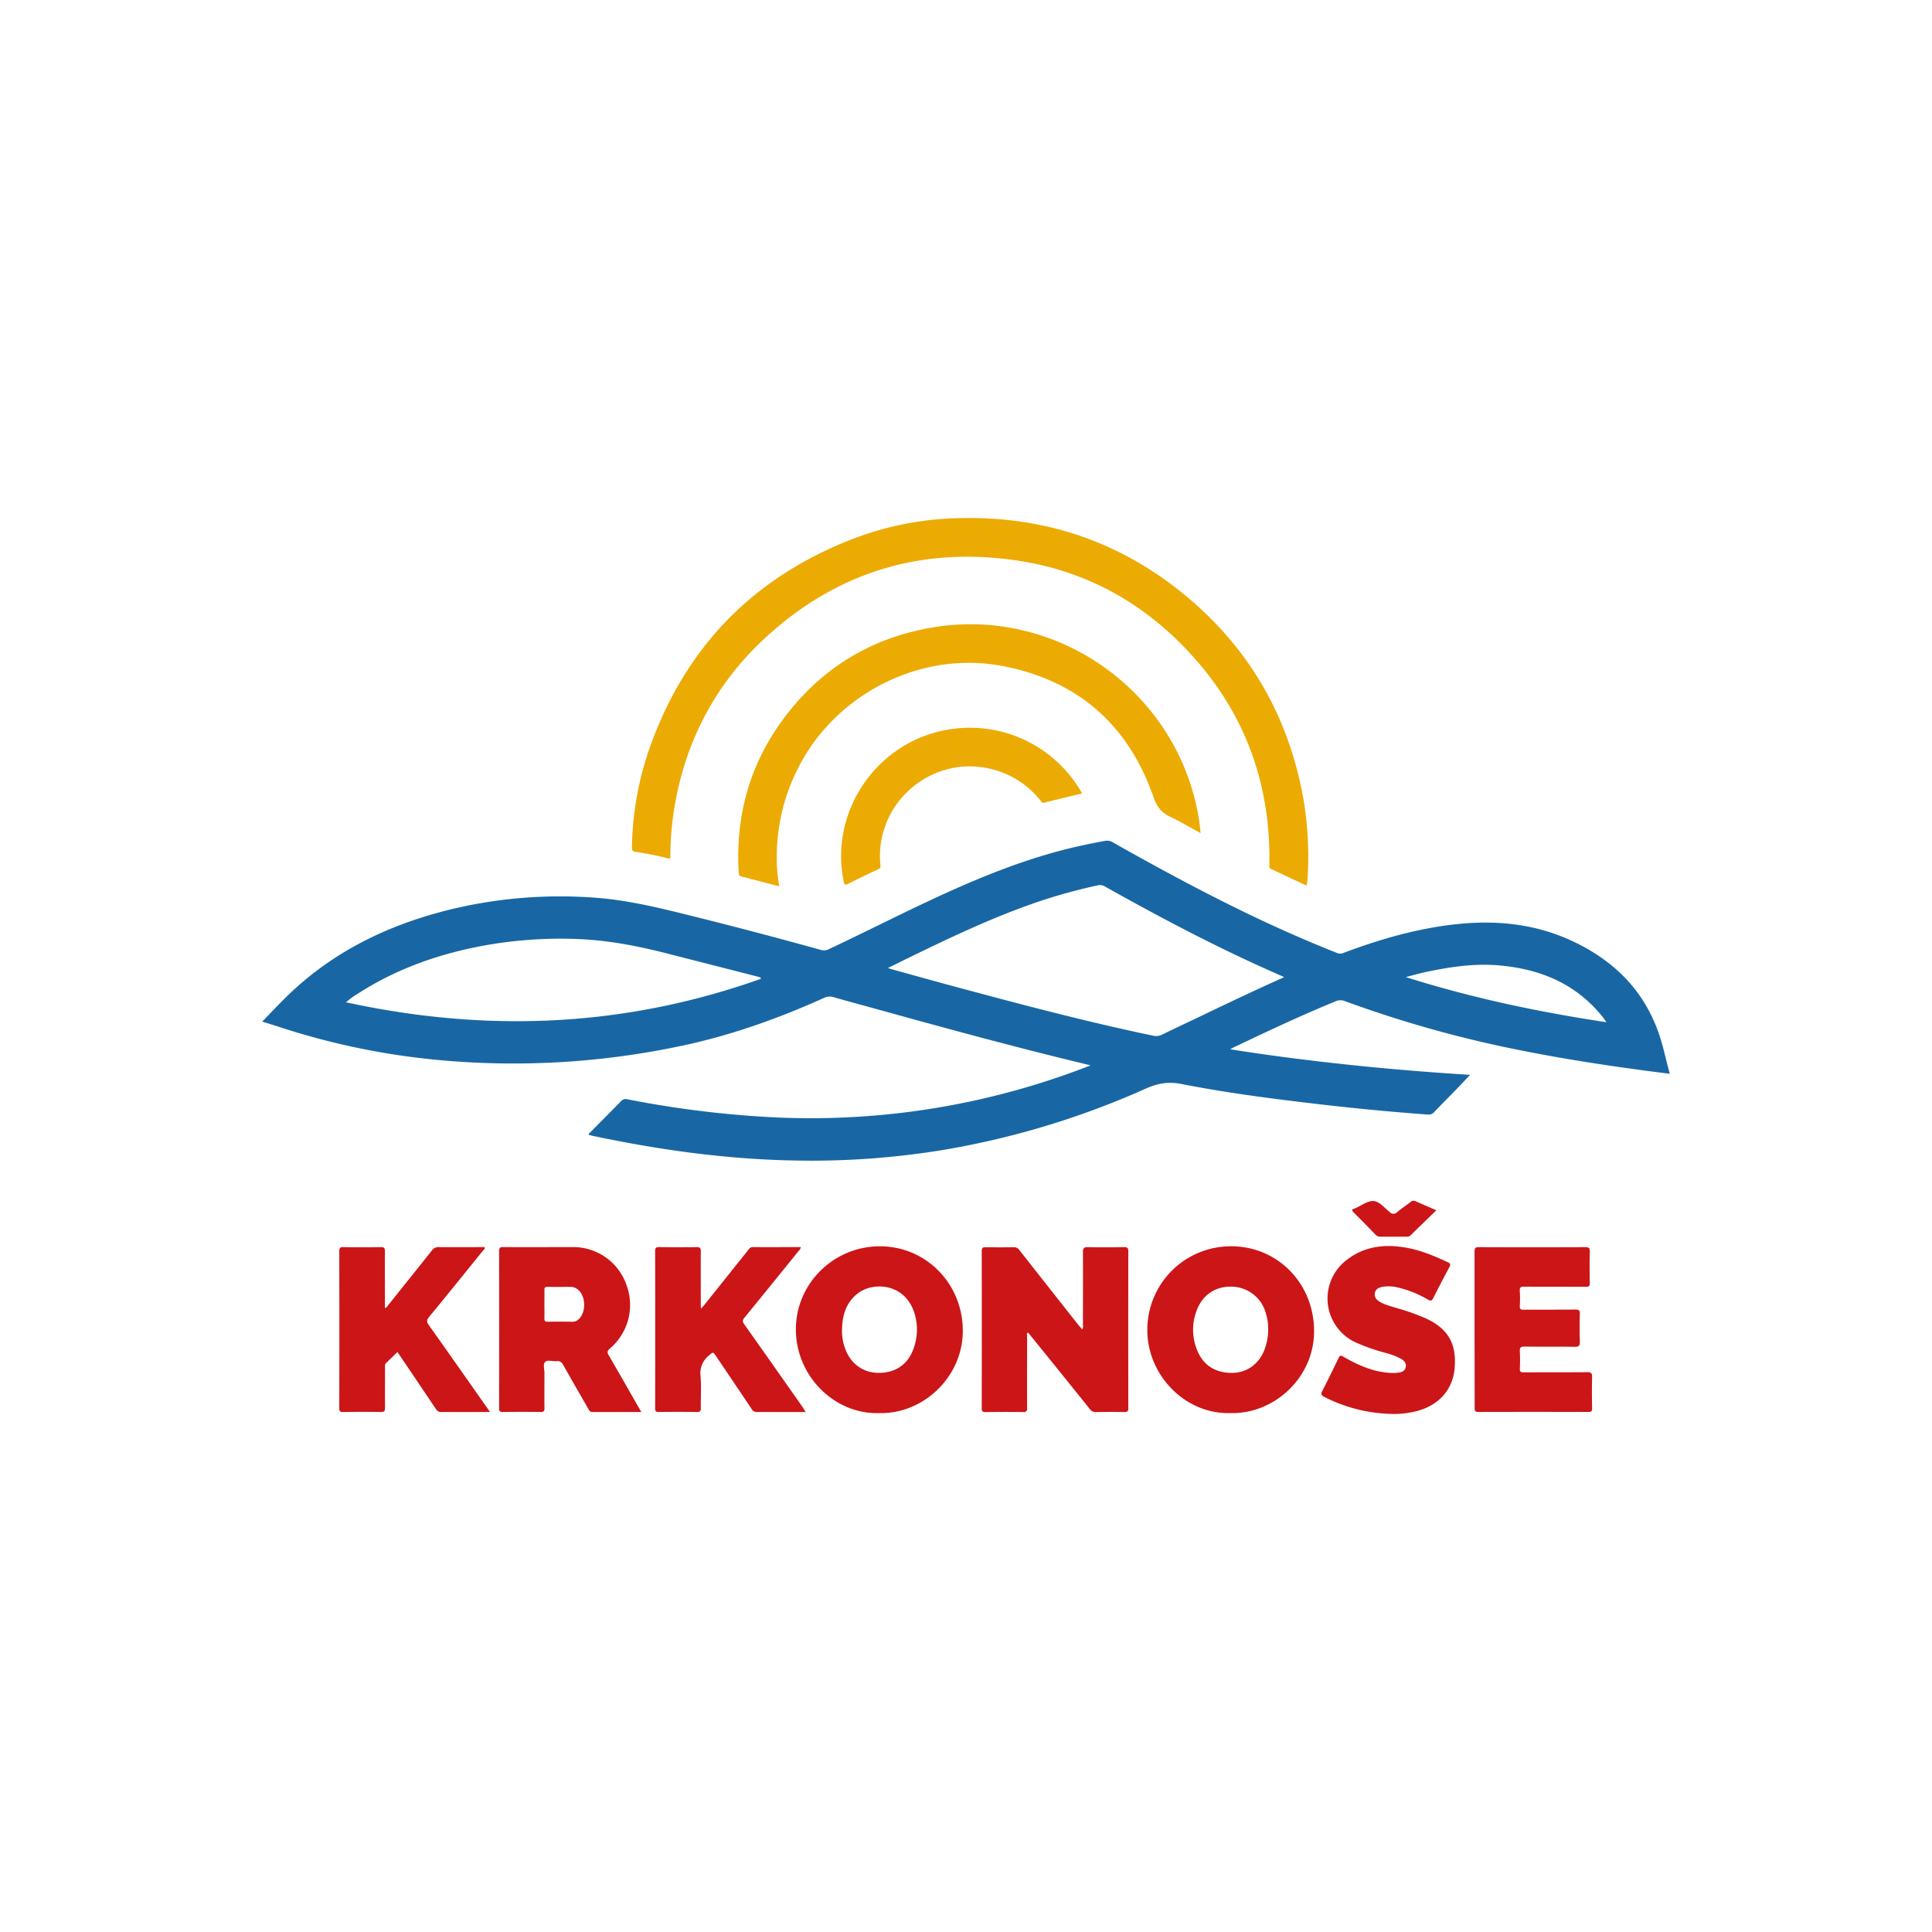 <svg xmlns="http://www.w3.org/2000/svg" viewBox="0 0 900 900"><defs><style>.cls-1{fill:#1867a4;}.cls-2{fill:#ecab03;}.cls-3{fill:#cc1517;}</style></defs><g id="Vrstva_1" data-name="Vrstva 1"><path class="cls-1" d="M777.85,500.21c-3.91-.5-7.59-.95-11.26-1.44-18.17-2.44-36.3-5.2-54.3-8.72a545.08,545.08,0,0,1-85.81-23.7,5.5,5.5,0,0,0-4.36.11c-16.21,6.66-32.06,14.12-47.87,21.66-.25.12-.49.28-1.15.67,18.79,3,37.24,5.32,55.74,7.27s36.94,3.46,56,4.65c-2.38,2.49-4.5,4.74-6.66,7-3.36,3.46-6.78,6.87-10.11,10.36a3.5,3.5,0,0,1-3.09,1.12q-27.23-2-54.34-5.26c-20.25-2.38-40.46-5.07-60.46-9-5.92-1.16-10.87-.29-16.3,2.13A388.41,388.41,0,0,1,440,535.58a378.18,378.18,0,0,1-71,5c-31.38-.63-62.3-5-93-11.48-.57-.12-1.13-.3-1.68-.45-.18-.68.4-.9.72-1.22,4.72-4.8,9.48-9.56,14.18-14.37a2.84,2.84,0,0,1,2.89-1A477.07,477.07,0,0,0,360,520.47a357.35,357.35,0,0,0,146.68-23.65l1.33-.54-9.84-2.4c-30.63-7.5-61.05-15.83-91.43-24.25-6.12-1.7-12.26-3.33-18.36-5.09a5.89,5.89,0,0,0-4.4.27c-21.41,9.65-43.43,17.51-66.47,22.37a378,378,0,0,1-60.13,7.8,374.93,374.93,0,0,1-51.92-1.08,338.6,338.6,0,0,1-75.36-15.5c-2.63-.86-5.29-1.66-7.94-2.5,0,0,0-.1,0,0,3.89-4,7.67-8.06,11.64-11.92,22.76-22.12,50.42-34.72,81-41.47a217.47,217.47,0,0,1,62.33-4.33c14,1,27.7,4.18,41.32,7.55q32.2,7.95,64.17,16.84a4.83,4.83,0,0,0,3.56-.45c18.1-8.51,35.89-17.65,54.1-25.94,18.84-8.56,38-16.13,58.18-21.05,5.4-1.32,10.83-2.4,16.29-3.41a5,5,0,0,1,3.69.7c18.94,10.72,38.07,21.09,57.6,30.7,15.33,7.54,30.92,14.52,46.81,20.82a3.77,3.77,0,0,0,2.91,0c14.65-5.54,29.59-10,45.1-12.43,21.06-3.27,41.69-2.37,61.36,6.77,19.11,8.88,33.26,22.54,40.38,42.76C774.8,487.18,776,493.63,777.85,500.21Zm-179.72-45a5.17,5.17,0,0,0-.54-.34C569,442.49,541.54,428,514.42,412.81a4.21,4.21,0,0,0-3.15-.35A249.57,249.57,0,0,0,480.94,421c-19.95,7-39,16.08-57.92,25.31-3,1.46-6,3-9.41,4.62.88.29,1.28.44,1.69.56,9.35,2.58,18.7,5.2,28.07,7.73,31.07,8.36,62.17,16.64,93.69,23.22a6.15,6.15,0,0,0,4.21-.43c6.35-3.12,12.78-6.09,19.15-9.16C572.85,466.87,585.32,461,598.13,455.23ZM354.36,456l0-.6c-.48-.15-.95-.33-1.44-.46l-42.43-10.84c-14-3.59-28.23-6.28-42.77-6.71a200.19,200.19,0,0,0-42.33,3.1c-20.81,3.84-40.48,10.71-58.38,22.2a38.22,38.22,0,0,0-5.83,4.21C226.89,481.2,291.19,478.46,354.36,456Zm394,20.21c-.67-1-.94-1.38-1.24-1.77-12.34-15.88-29.18-23-48.67-24.71-11-1-21.87.54-32.64,2.73-1.79.36-3.56.78-5.33,1.22s-3.35.89-5.6,1.49C685.67,464.9,716.53,471.38,748.33,476.2Z"/><path class="cls-2" d="M608.63,412.54c-5.58-2.61-11-5.18-16.52-7.72-.71-.34-.81-.84-.79-1.59.79-40.54-13-75.32-41.77-103.89-21.38-21.25-47.21-34.27-77.1-38.43-44.32-6.17-83.28,6-116.1,36.35-23.89,22.1-37.91,49.71-42.68,82a145.32,145.32,0,0,0-1.39,19.66c0,1.19-.28,1.13-1.2.91a142.19,142.19,0,0,0-15-3c-1.6-.21-1.72-1-1.69-2.35a146.49,146.49,0,0,1,7.77-44.73q25-72.18,96.52-99.24a145.81,145.81,0,0,1,48.22-9.14c38.68-1,73.38,10.33,103.52,34.58,30.75,24.75,49.61,56.8,56.68,95.72A161,161,0,0,1,609.12,409c0,.72-.11,1.45-.2,2.18C608.88,411.55,608.77,411.9,608.63,412.54Z"/><path class="cls-2" d="M559.27,388.11c-5-2.74-9.53-5.46-14.26-7.69-4.08-1.92-6.13-4.7-7.66-9.1-11.73-33.66-35.26-54.34-70.27-61.06-38.06-7.31-77.82,12.9-95.29,47.52a91,91,0,0,0-9.94,40.91A75.94,75.94,0,0,0,363,412.87l-17.8-4.61c-1-.26-1-1-1.09-1.86-1.53-26.3,5.1-50.3,20.81-71.49,17.46-23.57,40.88-37.87,69.82-42.67,56-9.3,110.22,27.49,122.55,83A96.58,96.58,0,0,1,559.27,388.11Z"/><path class="cls-3" d="M504.14,619.29a3.13,3.13,0,0,0,.34-2.23c0-11.26.06-22.53,0-33.79,0-1.81.45-2.35,2.3-2.31,5.62.13,11.26.1,16.89,0,1.57,0,1.94.49,1.94,2q-.06,36.52,0,73.06c0,1.51-.51,1.79-1.88,1.77q-6.57-.12-13.16,0a3.29,3.29,0,0,1-2.92-1.43q-13.84-17.26-27.81-34.47c-.31-.39-.64-.78-1-1.2-.72.56-.37,1.26-.37,1.84,0,11.11-.06,22.23,0,33.35,0,1.54-.39,1.94-1.92,1.92-5.78-.1-11.56-.08-17.33,0-1.34,0-1.89-.2-1.89-1.75q.07-36.63,0-73.28c0-1.54.56-1.79,1.91-1.77,4.31.07,8.63.08,12.94,0a3,3,0,0,1,2.71,1.37q13.88,17.68,27.83,35.3C503.16,618.2,503.64,618.71,504.14,619.29Z"/><path class="cls-3" d="M298.75,657.76c-7.87,0-15.32,0-22.78,0-1.16,0-1.47-.69-1.9-1.44-3.88-6.78-7.81-13.52-11.62-20.34-.77-1.39-1.57-2.1-3.2-1.91-1.79.22-4.14-.75-5.28.37s-.32,3.46-.34,5.27c0,5.41-.07,10.82,0,16.24,0,1.41-.33,1.83-1.79,1.81q-8.78-.12-17.55,0c-1.46,0-1.79-.4-1.79-1.81q.06-36.54,0-73.08c0-1.55.42-1.94,1.95-1.93,10.82.07,21.65,0,32.48,0a26.22,26.22,0,0,1,24.85,17.5,26.6,26.6,0,0,1-7.57,29.67c-1.32,1.11-1.51,1.77-.61,3.29C288.66,640.07,293.58,648.76,298.75,657.76Zm-45.14-50.22c0,2.2.07,4.4,0,6.59-.05,1.24.34,1.61,1.58,1.59,3.81-.08,7.61-.05,11.42,0a4.06,4.06,0,0,0,2.63-.88c4-3.19,3.82-11.43-.38-14.37a5.15,5.15,0,0,0-3.06-1c-3.59,0-7.17.06-10.76,0-1.23,0-1.45.47-1.42,1.54C253.66,603.15,253.61,605.35,253.61,607.54Z"/><path class="cls-3" d="M409.43,658.27c-20.35.65-38.65-16.92-38.68-39,0-21.28,17.52-38.67,39.11-38.69s38.74,17.51,38.65,39.54C448.42,641.75,429.73,658.9,409.43,658.27Zm-17.19-38.92a23.25,23.25,0,0,0,1.44,8.82c2.54,7.08,8.34,11.32,15.53,11.36,7.89.05,13.69-3.85,16.3-11.15A25.67,25.67,0,0,0,426,611.8c-4.34-14.09-19.26-14.84-26.41-9.28C394.1,606.79,392.36,612.73,392.24,619.35Z"/><path class="cls-3" d="M573.1,658.27c-21.28.59-38.74-18-38.63-38.79a38.89,38.89,0,0,1,39.07-38.91c21.75,0,38.85,17.52,38.6,40C611.9,642.3,593,658.89,573.1,658.27Zm17.67-39.51a23.48,23.48,0,0,0-.95-6.49,16.8,16.8,0,0,0-15.36-12.87c-7.74-.46-14,3.43-16.85,10.7a24.92,24.92,0,0,0,.22,19.22c2.86,6.83,8.54,10.32,16.3,10.22,6.68-.09,12.29-4.1,14.87-10.69A26.77,26.77,0,0,0,590.77,618.76Z"/><path class="cls-3" d="M228.28,657.76c-7.93,0-15.39,0-22.85,0-1.38,0-1.91-.71-2.54-1.63q-8.43-12.55-16.89-25.08c-.28-.42-.58-.83-.86-1.21-1.78,1.73-3.52,3.44-5.29,5.11-.7.66-.49,1.48-.49,2.26,0,6.14-.06,12.29,0,18.43,0,1.52-.2,2.16-2,2.13-5.85-.13-11.7-.09-17.55,0-1.3,0-1.76-.25-1.76-1.66q.08-36.64,0-73.28c0-1.41.34-1.9,1.83-1.88,5.85.09,11.7.1,17.55,0,1.63,0,1.9.57,1.89,2-.07,8,0,16.09,0,24.14v2.26c.85-.21,1.11-.84,1.48-1.31q10.23-12.75,20.4-25.53a3.69,3.69,0,0,1,3.31-1.56c7.08.07,14.16,0,21.25,0,.2,1-.56,1.4-1,1.91-8.27,10.24-16.52,20.49-24.89,30.64-1.23,1.49-1.1,2.39-.07,3.85q13.57,19.11,27,38.33Z"/><path class="cls-3" d="M375.33,657.76c-7.87,0-15.33,0-22.79,0a2.57,2.57,0,0,1-2.42-1.43c-5.48-8.19-11-16.35-16.52-24.52-1.48-2.19-1.37-2.07-3.26-.45a10.53,10.53,0,0,0-4,9.67c.42,4.94.05,9.94.13,14.91,0,1.44-.38,1.84-1.82,1.82q-8.88-.12-17.77,0c-1.35,0-1.69-.33-1.69-1.69q.07-36.63,0-73.27c0-1.44.39-1.87,1.84-1.85,5.85.07,11.71.09,17.55,0,1.65,0,1.89.59,1.88,2-.06,8.49,0,17,0,25.45,0,.28,0,.56.1,1.21.7-.78,1.22-1.32,1.68-1.9q10.14-12.68,20.26-25.36c.59-.74,1.09-1.42,2.27-1.41,7.37.06,14.75,0,22.22,0,0,1-.7,1.49-1.17,2.06q-12.47,15.43-25,30.81c-1,1.2-1,1.9-.1,3.13q13.69,19.31,27.27,38.69C374.34,656.28,374.73,656.87,375.33,657.76Z"/><path class="cls-3" d="M686.9,619.47c0-12.14,0-24.28,0-36.43,0-1.6.32-2.08,2-2.07q24.79.1,49.59,0c1.6,0,2.14.32,2.1,2-.13,4.89-.11,9.8,0,14.7,0,1.5-.48,1.78-1.85,1.77-9.58-.05-19.17,0-28.75-.07-1.67,0-2.13.44-2,2.07a58.72,58.72,0,0,1,0,7c-.07,1.42.46,1.68,1.75,1.67,8.05,0,16.09,0,24.14-.07,1.64,0,2.12.39,2.07,2.06q-.2,6.47,0,12.94c0,1.77-.37,2.38-2.26,2.35-7.83-.11-15.66,0-23.48-.1-1.9,0-2.32.55-2.21,2.31a77.1,77.1,0,0,1,0,7.9c-.06,1.43.36,1.81,1.8,1.8,9.88-.06,19.75,0,29.63-.08,1.89,0,2.27.54,2.23,2.31-.13,4.82-.09,9.65,0,14.48,0,1.29-.22,1.74-1.65,1.73q-25.66-.07-51.35,0c-1.59,0-1.71-.61-1.71-1.9Q686.93,637.69,686.9,619.47Z"/><path class="cls-3" d="M648.25,658.66a72.37,72.37,0,0,1-31.34-7.93c-1.41-.71-1.69-1.33-.93-2.79,2.61-5.05,5.11-10.16,7.56-15.3.6-1.25,1.05-1.34,2.23-.65,6.42,3.7,13.09,6.79,20.62,7.46a22.75,22.75,0,0,0,4.81,0c1.69-.21,3.24-.68,3.65-2.56s-.79-3.14-2.34-4a32.85,32.85,0,0,0-7.37-2.74,93.37,93.37,0,0,1-13.6-4.79,22.52,22.52,0,0,1-4.06-38.53c8.21-6.32,17.59-7.35,27.47-5.63,6.88,1.21,13.27,3.87,19.56,6.84,1.3.61,1.24,1.18.65,2.27-2.51,4.7-5,9.4-7.37,14.17-.72,1.47-1.23,1.72-2.7.87a49.71,49.71,0,0,0-14.39-5.69,17.05,17.05,0,0,0-6.75-.19c-1.65.31-3.14,1-3.47,2.87s.63,3.07,2.13,4c2.73,1.64,5.82,2.29,8.81,3.22a106.19,106.19,0,0,1,12.36,4.4c10.73,4.83,14.85,11.83,13.83,23.49-.88,10.07-7.53,17.42-18.06,20A42.58,42.58,0,0,1,648.25,658.66Z"/><path class="cls-2" d="M504.08,369.61c-6,1.46-11.82,2.83-17.61,4.3-1.16.3-1.39-.51-1.85-1.08A41.8,41.8,0,0,0,457,357.37c-20-2.71-39.64,10.08-45.35,29.66a39.1,39.1,0,0,0-1.5,15.8c.12,1,0,1.59-1,2.07-4.76,2.24-9.49,4.52-14.19,6.88-1.31.66-1.59.42-1.89-1-6.89-32.8,15.47-65.41,48.67-70.91a59.85,59.85,0,0,1,61.46,28.23C503.5,368.54,503.73,369,504.08,369.61Z"/><path class="cls-3" d="M669.1,563.8c-4.26,4.14-8.19,7.93-12.09,11.76a2.49,2.49,0,0,1-2,.54c-3.94,0-7.88,0-11.83,0a3.07,3.07,0,0,1-2.47-1q-5-5.21-10.12-10.32c-.8-.79-1.12-1.33.25-1.73a3.47,3.47,0,0,0,.41-.16c2.86-1.23,5.8-3.57,8.58-3.4s5.16,3.26,7.62,5.18a2.26,2.26,0,0,0,3.37,0c2-1.67,4.22-3.13,6.29-4.74a2,2,0,0,1,2.35-.35C662.42,560.91,665.43,562.19,669.1,563.8Z"/></g></svg>